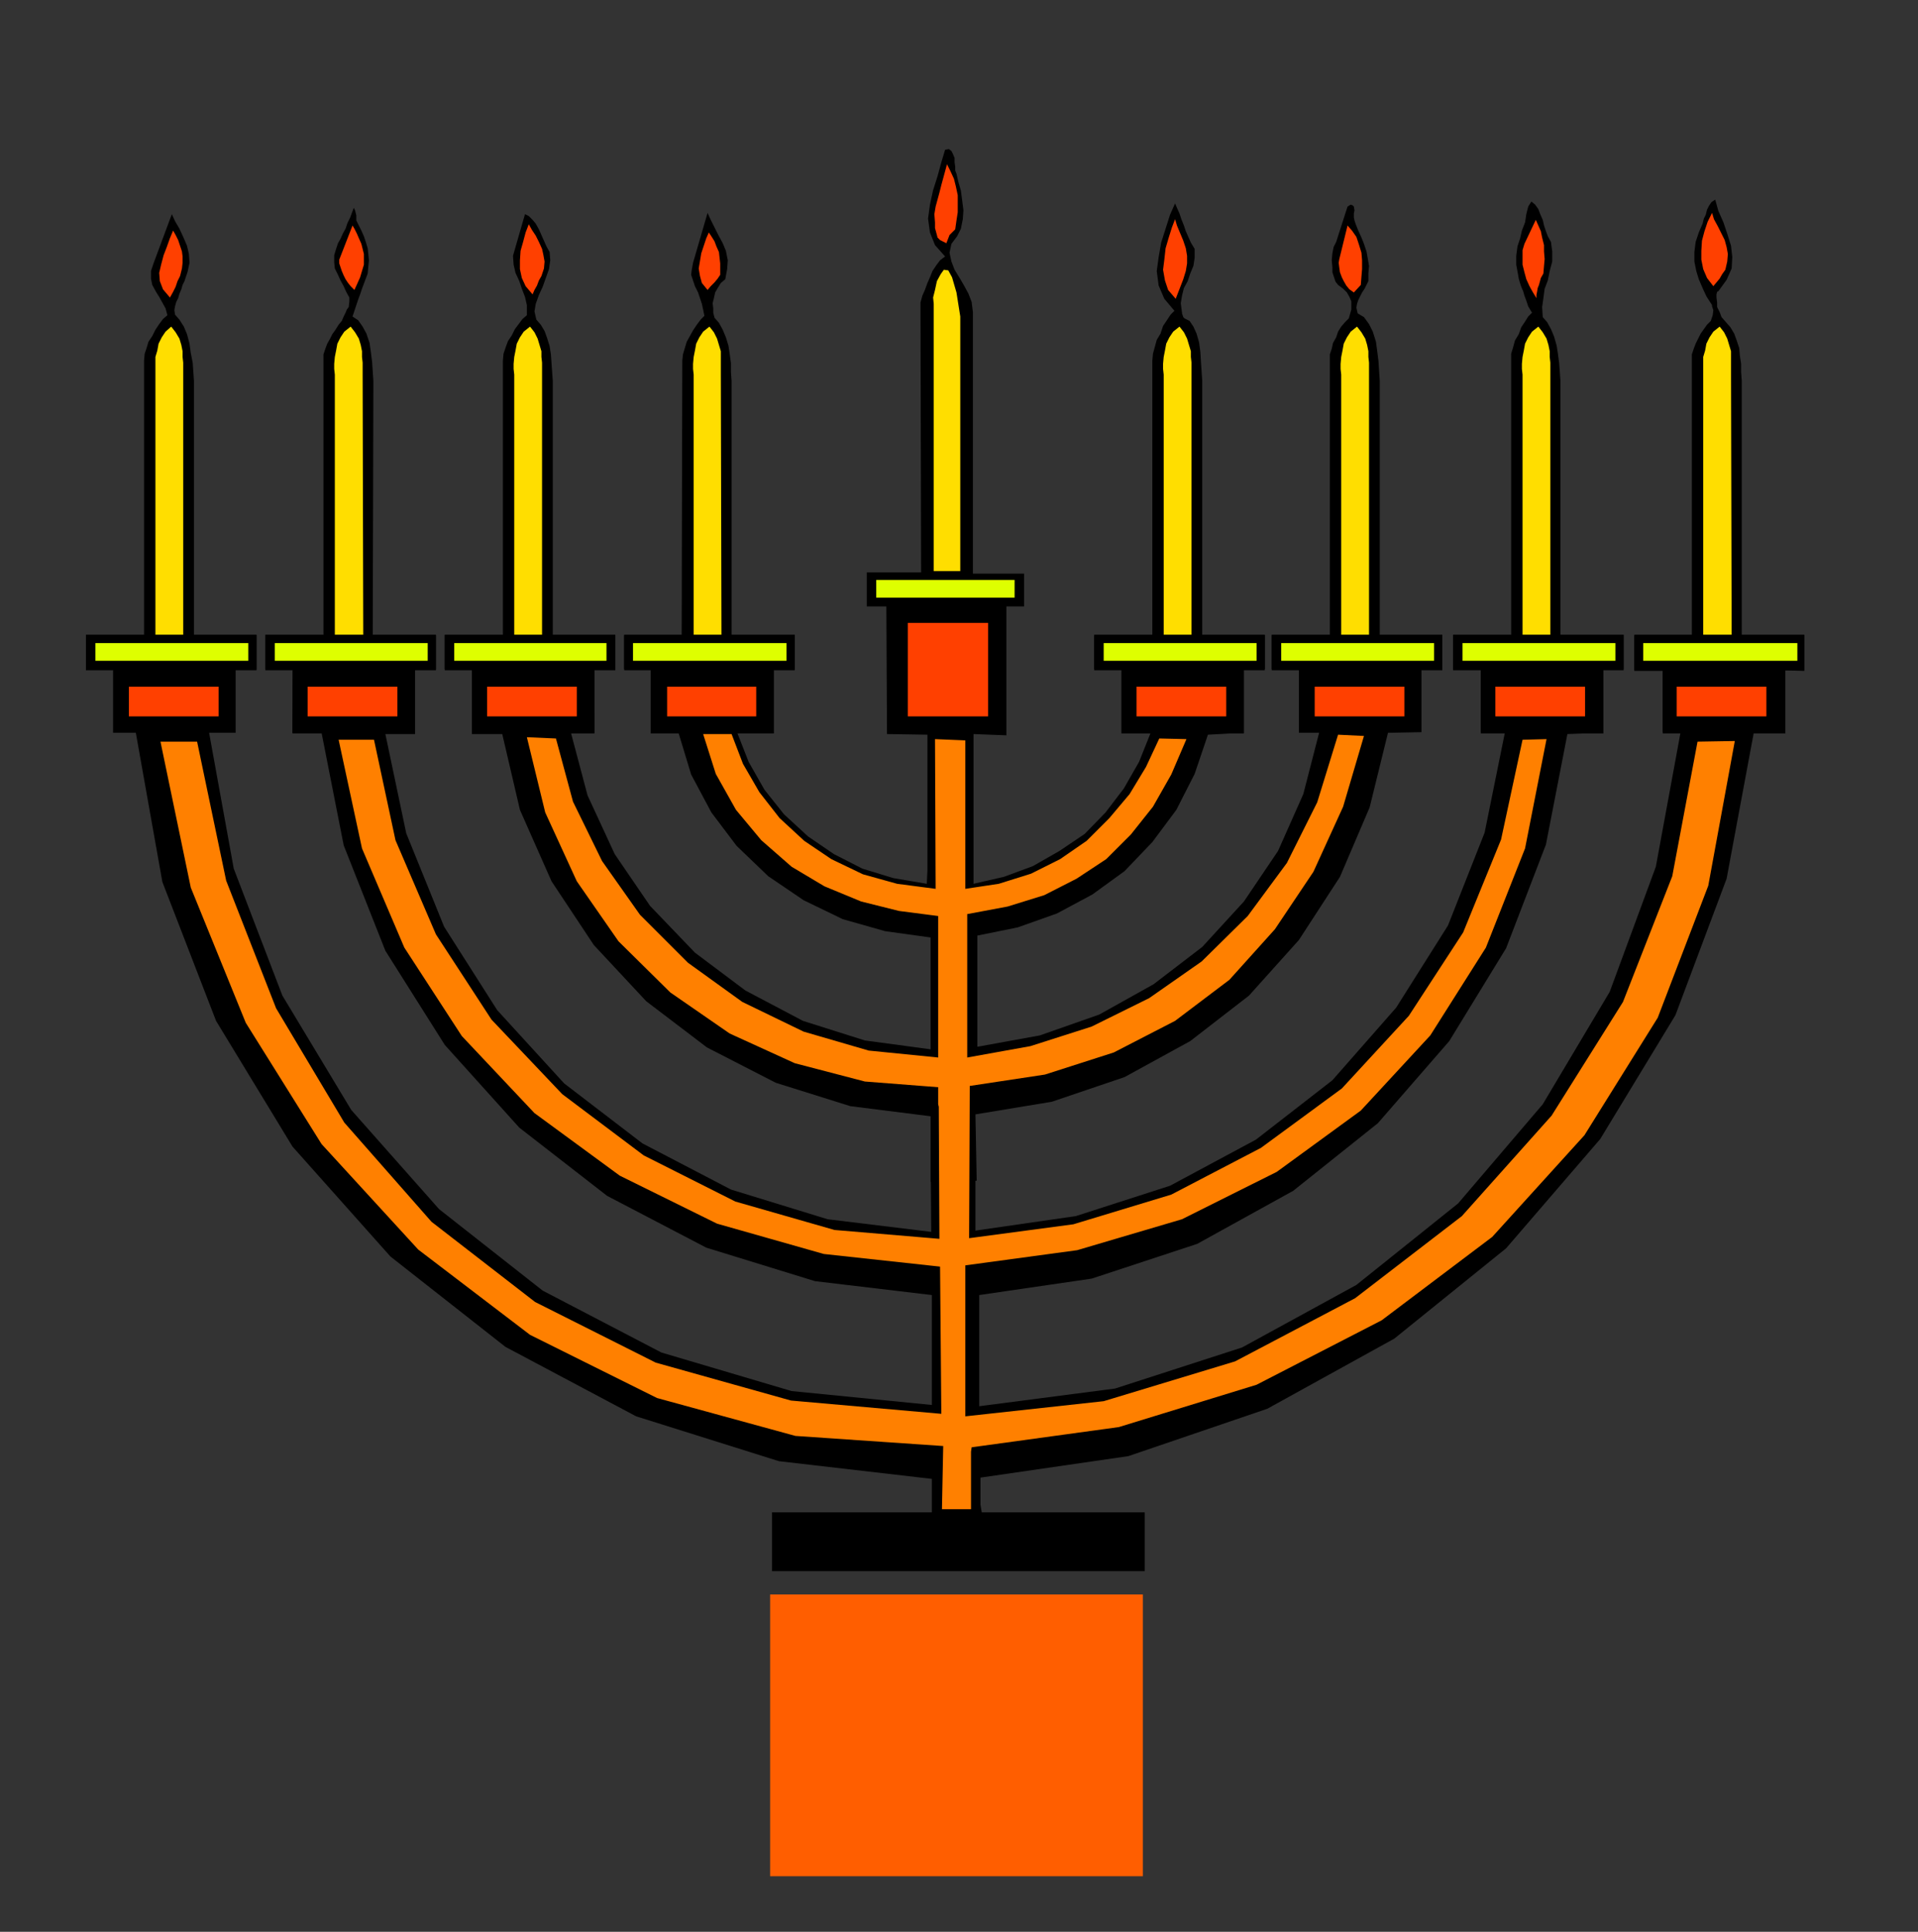 <?xml version="1.0" encoding="UTF-8" standalone="no"?>
<svg
   xmlns:dc="http://purl.org/dc/elements/1.1/"
   xmlns:cc="http://creativecommons.org/ns#"
   xmlns:rdf="http://www.w3.org/1999/02/22-rdf-syntax-ns#"
   xmlns:svg="http://www.w3.org/2000/svg"
   xmlns="http://www.w3.org/2000/svg"
   xmlns:sodipodi="http://sodipodi.sourceforge.net/DTD/sodipodi-0.dtd"
   xmlns:inkscape="http://www.inkscape.org/namespaces/inkscape"
   version="1.0"
   width="129.808mm"
   height="130.73mm"
   id="svg113"
   sodipodi:docname="PA000357.WMF">
  <rect width="100%" height="100%" fill="#333333" stroke="none"/>
  <sodipodi:namedview
     pagecolor="#ffffff"
     bordercolor="#666666"
     borderopacity="1"
     objecttolerance="10"
     gridtolerance="10"
     guidetolerance="10"
     inkscape:pageopacity="0"
     inkscape:pageshadow="2"
     inkscape:window-width="640"
     inkscape:window-height="480"
     id="namedview115" />
  <defs
     id="defs3">
    <pattern
       id="WMFhbasepattern"
       patternUnits="userSpaceOnUse"
       width="6"
       height="6"
       x="0"
       y="0" />
  </defs>
  <path
     style="fill:#000000;fill-rule:evenodd;fill-opacity:1;stroke:none;"
     d="  M 257.429,188.076   L 257.429,183.875   L 257.429,179.835   L 257.429,175.634   L 257.429,171.595   L 257.429,167.394   L 257.429,163.193   L 257.429,158.992   L 257.429,155.114   L 261.953,155.114   L 261.953,146.712   L 248.864,146.712   L 248.864,79.819   L 248.541,77.234   L 247.733,75.133   L 246.601,73.033   L 245.47,71.094   L 244.177,68.993   L 243.369,66.893   L 242.885,64.631   L 243.369,62.369   L 244.824,60.43   L 245.793,58.491   L 246.278,56.067   L 246.44,53.805   L 246.117,51.22   L 245.793,48.796   L 245.147,46.534   L 244.662,44.434   L 244.339,43.626   L 244.339,42.656   L 244.177,41.525   L 244.177,40.394   L 243.693,39.263   L 243.369,38.617   L 242.723,38.132   L 241.753,38.294   L 240.784,41.525   L 239.814,45.08   L 238.683,48.635   L 237.875,52.351   L 237.39,55.906   L 237.875,59.46   L 239.168,62.692   L 241.753,65.6   L 240.461,66.57   L 239.491,67.862   L 238.521,69.316   L 237.875,70.932   L 237.229,72.386   L 236.582,74.164   L 235.936,75.618   L 235.451,77.395   L 235.613,146.389   L 221.715,146.389   L 221.715,155.114   L 226.725,155.114   L 226.886,187.752   L 237.229,187.914   L 237.229,222.653   L 237.067,226.046   L 228.502,224.592   L 220.584,222.168   L 213.312,218.452   L 206.686,213.928   L 200.545,208.273   L 195.536,201.971   L 191.496,194.862   L 188.587,187.429   L 197.798,187.429   L 197.798,171.11   L 203.293,171.11   L 203.293,162.385   L 187.133,162.385   L 187.133,97.431   L 186.971,95.169   L 186.971,92.907   L 186.648,90.483   L 186.325,88.383   L 185.678,86.282   L 184.87,84.343   L 183.901,82.566   L 182.769,81.273   L 182.446,79.981   L 182.446,78.85   L 182.285,77.557   L 182.608,76.264   L 182.931,74.81   L 183.577,73.679   L 184.385,72.386   L 185.517,71.417   L 186.001,68.832   L 186.163,66.57   L 185.678,64.146   L 184.87,62.207   L 183.739,60.107   L 182.769,58.168   L 181.8,56.229   L 180.992,54.451   L 177.275,67.216   L 176.952,68.993   L 176.79,70.286   L 177.275,71.74   L 177.76,73.194   L 178.568,74.81   L 179.053,76.264   L 179.537,77.718   L 179.861,79.173   L 180.184,80.788   L 179.214,81.758   L 178.245,83.051   L 177.275,84.505   L 176.467,85.959   L 175.659,87.413   L 175.174,89.029   L 174.689,90.645   L 174.528,92.26   L 174.366,162.385   L 159.661,162.385   L 159.661,171.11   L 166.771,171.11   L 166.771,187.429   L 173.558,187.429   L 176.79,198.093   L 181.961,207.788   L 188.425,216.351   L 196.505,224.107   L 205.555,230.247   L 215.574,235.094   L 226.401,238.164   L 238.037,239.78   L 238.037,239.78   L 238.037,268.379   L 221.23,266.117   L 205.393,261.108   L 190.688,253.353   L 177.76,243.658   L 166.286,231.701   L 157.237,218.452   L 150.288,203.425   L 146.086,187.591   L 152.065,187.429   L 151.904,171.11   L 157.398,171.272   L 157.398,162.385   L 141.4,162.385   L 141.4,97.431   L 141.238,95.169   L 141.077,92.907   L 140.915,90.645   L 140.592,88.544   L 139.945,86.444   L 139.299,84.666   L 138.329,83.051   L 137.198,81.758   L 136.713,79.657   L 137.037,77.718   L 137.845,75.456   L 138.814,73.356   L 139.622,71.094   L 140.43,68.832   L 140.753,66.57   L 140.592,64.469   L 139.784,63.015   L 139.137,61.561   L 138.491,60.107   L 137.845,58.652   L 137.037,57.198   L 136.229,56.229   L 135.259,55.259   L 134.289,54.775   L 131.865,63.177   L 131.219,65.439   L 131.381,67.701   L 131.865,69.801   L 132.835,71.902   L 133.481,73.841   L 134.289,75.941   L 134.774,78.042   L 134.774,80.627   L 133.643,81.596   L 132.673,82.889   L 131.704,84.182   L 130.896,85.797   L 129.926,87.252   L 129.28,89.029   L 128.795,90.483   L 128.633,92.26   L 128.633,162.385   L 113.766,162.385   L 113.766,171.11   L 120.715,171.11   L 120.715,187.752   L 128.472,187.752   L 132.997,207.142   L 141.077,225.4   L 151.904,241.719   L 165.317,256.099   L 180.83,267.895   L 198.445,276.943   L 217.513,282.921   L 238.037,285.506   L 238.037,302.31   L 249.833,301.987   L 249.51,285.022   L 269.064,281.79   L 287.648,275.489   L 304.454,266.279   L 319.483,254.645   L 332.249,240.426   L 342.753,224.269   L 350.348,206.495   L 355.035,187.429   L 363.6,187.268   L 363.6,171.11   L 368.932,171.11   L 368.932,162.385   L 352.934,162.385   L 352.934,97.431   L 352.772,95.007   L 352.611,92.422   L 352.288,89.837   L 351.964,87.413   L 351.156,84.828   L 350.187,82.889   L 348.894,81.112   L 347.278,80.142   L 346.955,78.688   L 347.116,77.718   L 347.44,76.749   L 347.924,75.78   L 348.409,74.81   L 349.056,73.841   L 349.54,72.871   L 350.025,71.902   L 350.025,69.963   L 350.187,68.024   L 349.864,66.085   L 349.54,64.308   L 348.894,62.369   L 348.248,60.753   L 347.44,58.976   L 346.793,57.36   L 346.47,56.39   L 346.308,55.582   L 346.308,54.613   L 346.47,53.805   L 346.308,52.836   L 345.985,52.512   L 345.5,52.351   L 344.692,52.836   L 341.784,61.884   L 341.137,63.177   L 340.814,64.792   L 340.652,66.57   L 340.814,68.347   L 340.814,69.64   L 341.299,71.094   L 341.622,72.063   L 342.268,72.871   L 343.561,73.841   L 344.531,74.81   L 345.177,75.941   L 345.662,77.072   L 345.662,78.042   L 345.662,79.173   L 345.339,80.304   L 345.016,81.435   L 344.046,82.404   L 343.076,83.535   L 342.268,84.828   L 341.784,86.282   L 340.976,87.736   L 340.652,89.19   L 340.168,90.645   L 340.168,92.26   L 340.168,162.385   L 325.3,162.385   L 325.3,171.11   L 332.249,171.11   L 332.249,187.429   L 337.42,187.429   L 333.38,203.102   L 326.916,217.644   L 318.19,230.57   L 307.524,242.204   L 295.081,251.737   L 281.184,259.493   L 265.993,264.825   L 249.995,267.733   L 249.995,239.295   L 260.337,237.195   L 270.356,233.64   L 279.406,228.793   L 287.648,222.815   L 294.758,215.382   L 300.899,207.142   L 305.585,197.932   L 308.979,187.914   L 318.028,187.429   L 318.028,171.11   L 323.523,171.11   L 323.523,162.385   L 307.524,162.385   L 307.524,97.431   L 307.363,95.007   L 307.201,92.584   L 307.04,89.998   L 306.716,87.575   L 306.07,85.313   L 305.262,83.535   L 304.292,82.081   L 303,81.435   L 302.676,81.112   L 302.515,80.627   L 302.353,80.142   L 302.353,79.981   L 302.03,77.557   L 302.353,75.618   L 302.838,73.679   L 303.808,71.902   L 304.454,69.963   L 305.262,68.024   L 305.585,65.923   L 305.585,63.661   L 304.616,62.046   L 303.969,60.591   L 303.323,59.137   L 302.838,57.683   L 302.192,56.067   L 301.707,54.613   L 301.06,53.159   L 300.576,52.028   L 299.283,54.936   L 298.152,58.491   L 297.02,62.046   L 296.374,65.762   L 295.889,69.316   L 296.374,73.033   L 297.828,76.426   L 300.414,79.496   L 299.444,80.465   L 298.475,81.919   L 297.505,83.374   L 296.859,85.313   L 295.889,86.928   L 295.404,88.706   L 294.92,90.483   L 294.758,92.26   L 294.758,162.385   L 279.891,162.385   L 279.891,171.11   L 287.163,171.11   L 287.163,187.591   L 294.273,187.591   L 291.364,194.862   L 287.486,201.648   L 282.8,207.788   L 277.467,213.282   L 271.003,217.644   L 264.216,221.522   L 256.782,224.269   L 249.025,226.046   L 249.025,187.752   L 257.429,188.076  z "
     id="path5" />
  <path
     style="fill:#000000;fill-rule:evenodd;fill-opacity:1;stroke:none;"
     d="  M 448.601,187.429   L 456.196,187.429   L 456.196,171.433   L 461.529,171.595   L 461.529,162.385   L 445.531,162.385   L 445.531,97.431   L 445.369,95.169   L 445.369,93.068   L 445.046,90.968   L 444.884,89.029   L 444.238,87.09   L 443.591,85.313   L 442.622,83.697   L 441.491,82.404   L 440.36,81.112   L 439.875,79.819   L 439.228,78.526   L 439.228,77.395   L 439.067,76.103   L 439.067,75.295   L 439.228,74.649   L 439.551,74.487   L 441.652,71.579   L 442.945,68.67   L 443.107,65.762   L 442.784,62.853   L 441.814,59.783   L 440.844,56.875   L 439.551,53.967   L 438.743,51.058   L 437.774,51.705   L 437.128,52.674   L 436.643,53.644   L 436.32,54.936   L 435.835,55.906   L 435.512,57.198   L 435.027,58.329   L 434.542,59.46   L 433.734,61.884   L 433.411,64.469   L 433.411,66.893   L 433.896,69.316   L 434.542,71.417   L 435.512,73.679   L 436.481,75.78   L 437.935,78.042   L 437.935,78.365   L 438.259,79.334   L 438.097,80.627   L 437.612,82.081   L 436.643,83.051   L 435.835,84.182   L 435.027,85.313   L 434.38,86.605   L 433.734,87.898   L 433.249,89.19   L 432.764,90.645   L 432.764,92.26   L 432.764,162.385   L 418.059,162.385   L 418.059,171.595   L 425.331,171.595   L 425.331,187.268   L 429.856,187.429   L 423.553,221.684   L 411.756,253.676   L 394.627,282.436   L 372.972,307.804   L 346.955,328.647   L 317.705,344.644   L 285.224,355.146   L 250.48,359.67   L 250.48,331.233   L 279.244,327.032   L 306.232,318.145   L 330.795,304.572   L 352.449,287.284   L 370.71,266.279   L 385.254,242.527   L 395.435,216.028   L 400.929,187.752   L 409.817,187.429   L 409.817,171.11   L 415.312,171.11   L 415.312,162.385   L 399.152,162.385   L 399.152,97.431   L 398.99,95.169   L 398.828,92.907   L 398.505,90.483   L 398.182,88.383   L 397.536,86.12   L 396.728,84.182   L 395.758,82.404   L 394.627,81.112   L 394.465,78.526   L 394.788,76.264   L 395.112,73.841   L 395.92,71.74   L 396.404,69.316   L 397.051,66.893   L 397.051,64.308   L 396.728,61.884   L 395.92,60.43   L 395.435,59.137   L 394.95,57.683   L 394.627,56.229   L 393.98,54.775   L 393.496,53.482   L 392.688,52.351   L 391.718,51.543   L 390.91,52.836   L 390.425,54.775   L 390.102,56.875   L 389.294,58.976   L 388.809,61.076   L 388.163,63.015   L 387.84,65.439   L 387.84,67.701   L 388.324,70.286   L 388.486,71.255   L 388.809,72.386   L 389.132,73.356   L 389.617,74.487   L 389.94,75.618   L 390.425,76.911   L 390.91,78.365   L 391.88,79.981   L 390.91,80.95   L 390.102,82.243   L 389.132,83.697   L 388.486,85.474   L 387.516,87.09   L 387.032,88.867   L 386.547,90.483   L 386.547,92.26   L 386.547,162.385   L 371.68,162.385   L 371.68,171.11   L 378.79,171.11   L 378.79,187.268   L 384.931,187.429   L 379.76,212.958   L 370.387,236.71   L 357.136,257.715   L 340.814,276.297   L 321.26,291.485   L 299.283,303.28   L 275.204,311.036   L 249.51,314.752   L 249.51,293.262   L 238.037,293.747   L 238.198,315.075   L 211.696,311.843   L 186.971,304.249   L 164.347,292.454   L 144.309,277.104   L 127.179,258.361   L 113.605,237.033   L 103.909,213.12   L 98.576,187.752   L 106.171,187.752   L 106.171,171.11   L 111.504,171.272   L 111.504,162.385   L 95.344,162.385   L 95.505,97.431   L 95.344,95.007   L 95.182,92.584   L 94.859,89.998   L 94.536,87.736   L 93.728,85.313   L 92.758,83.535   L 91.627,81.919   L 90.173,80.95   L 90.657,79.496   L 91.142,78.042   L 91.627,76.587   L 92.112,75.295   L 92.597,73.841   L 93.081,72.548   L 93.566,71.255   L 94.051,69.963   L 94.213,68.185   L 94.374,66.57   L 94.213,64.954   L 94.051,63.5   L 93.566,61.884   L 93.081,60.43   L 92.435,58.976   L 91.789,57.683   L 91.142,56.39   L 91.142,55.098   L 90.819,53.805   L 90.496,53.159   L 90.011,54.451   L 89.526,55.744   L 88.88,57.037   L 88.395,58.491   L 87.749,59.622   L 87.102,61.076   L 86.456,62.207   L 85.971,63.661   L 85.486,65.277   L 85.486,67.054   L 85.648,68.67   L 86.456,70.286   L 87.102,71.74   L 87.91,73.194   L 88.557,74.649   L 89.365,76.103   L 89.365,77.072   L 89.203,78.526   L 88.718,79.173   L 88.395,79.981   L 87.91,80.95   L 87.426,82.081   L 86.618,83.051   L 85.81,84.343   L 85.002,85.474   L 84.355,86.767   L 83.709,87.898   L 83.224,89.19   L 82.739,90.645   L 82.739,92.26   L 82.739,162.385   L 67.872,162.385   L 67.872,171.11   L 74.982,171.11   L 74.821,187.429   L 82.254,187.429   L 87.91,216.19   L 98.576,243.173   L 113.766,267.248   L 132.835,288.415   L 155.297,305.865   L 180.669,319.114   L 208.464,327.678   L 238.36,331.233   L 238.36,355.146   L 238.36,359.347   L 202.485,355.792   L 169.195,345.936   L 138.814,330.102   L 112.312,309.258   L 89.849,283.891   L 72.235,254.645   L 59.792,222.168   L 53.49,187.429   L 60.277,187.429   L 60.277,171.11   L 65.61,171.272   L 65.61,162.385   L 49.611,162.385   L 49.611,97.431   L 49.45,95.007   L 49.288,92.745   L 48.803,90.321   L 48.48,87.898   L 47.834,85.474   L 47.026,83.535   L 45.894,81.758   L 44.763,80.465   L 44.602,79.334   L 44.763,78.365   L 45.086,77.234   L 45.571,76.264   L 45.894,75.133   L 46.379,74.002   L 46.702,72.871   L 47.187,71.902   L 47.995,69.478   L 48.48,67.216   L 48.318,64.954   L 47.834,62.853   L 46.864,60.591   L 45.894,58.491   L 44.763,56.552   L 43.955,54.775   L 39.269,67.378   L 38.622,69.316   L 38.622,71.255   L 38.946,72.871   L 39.915,74.649   L 40.723,75.941   L 41.531,77.395   L 42.339,78.85   L 42.824,80.627   L 41.693,81.596   L 40.723,82.889   L 39.754,84.343   L 38.946,85.959   L 37.976,87.413   L 37.491,89.029   L 37.006,90.483   L 36.845,92.26   L 36.845,162.385   L 21.978,162.385   L 21.978,171.11   L 28.926,171.11   L 28.926,187.429   L 34.744,187.429   L 41.531,225.561   L 55.267,261.108   L 74.821,293.262   L 99.869,321.376   L 129.28,344.482   L 162.731,362.255   L 199.253,373.727   L 238.36,378.252   L 238.36,378.898   L 238.36,379.867   L 238.36,380.675   L 238.36,381.645   L 238.36,382.614   L 238.36,383.745   L 238.36,385.038   L 238.36,386.815   L 197.475,386.815   L 197.475,401.842   L 292.819,401.842   L 292.819,386.815   L 251.126,386.815   L 250.965,385.846   L 250.803,384.876   L 250.803,383.584   L 250.803,382.453   L 250.803,381.16   L 250.803,379.867   L 250.803,378.736   L 250.803,377.928   L 288.617,372.435   L 324.169,360.316   L 356.651,342.381   L 385.254,319.276   L 409.332,291.323   L 428.563,259.654   L 441.652,224.753   L 448.601,187.429  z "
     id="path7" />
  <path
     style="fill:#ff4000;fill-rule:evenodd;fill-opacity:1;stroke:none;"
     d="  M 244.339,58.652   L 242.885,60.107   L 242.077,62.207   L 241.107,61.722   L 240.461,61.399   L 239.814,60.753   L 239.653,60.107   L 239.168,58.329   L 239.168,56.875   L 239.006,54.775   L 239.329,52.836   L 239.814,51.058   L 240.299,49.281   L 240.784,47.342   L 241.269,45.565   L 241.753,43.787   L 242.238,42.01   L 243.046,43.626   L 244.016,45.726   L 244.501,47.665   L 244.985,49.927   L 244.985,52.028   L 244.985,54.29   L 244.662,56.39   L 244.339,58.652  z "
     id="path9" />
  <path
     style="fill:#ffde00;fill-rule:evenodd;fill-opacity:1;stroke:none;"
     d="  M 244.662,74.81   L 245.632,80.95   L 245.632,146.066   L 238.845,146.066   L 238.845,77.718   L 238.683,76.103   L 239.168,74.164   L 239.653,71.902   L 240.622,70.124   L 241.43,68.993   L 242.561,69.155   L 243.531,70.932   L 244.662,74.81  z "
     id="path11" />
  <path
     style="fill:#ff5e00;fill-rule:evenodd;fill-opacity:1;stroke:none;"
     d="  M 292.334,479.883   L 292.334,407.82   L 196.99,407.82   L 196.99,479.883   L 292.334,479.883  z "
     id="path13" />
  <path
     style="fill:#ff4000;fill-rule:evenodd;fill-opacity:1;stroke:none;"
     d="  M 441.329,68.993   L 440.521,70.124   L 439.875,71.255   L 439.067,72.225   L 438.259,73.194   L 436.643,71.094   L 435.673,68.832   L 435.188,66.408   L 435.188,64.146   L 435.35,61.561   L 435.996,59.137   L 436.804,56.713   L 437.935,54.451   L 438.42,56.067   L 439.39,57.845   L 440.198,59.46   L 441.168,61.399   L 441.652,63.177   L 441.976,64.954   L 441.814,66.893   L 441.329,68.993  z "
     id="path15" />
  <path
     style="fill:#ff4000;fill-rule:evenodd;fill-opacity:1;stroke:none;"
     d="  M 394.788,69.963   L 394.142,71.094   L 393.657,72.871   L 393.334,73.679   L 393.172,74.649   L 393.011,75.456   L 393.011,76.264   L 392.041,74.649   L 391.233,73.194   L 390.425,71.417   L 389.94,69.64   L 389.456,67.701   L 389.456,65.923   L 389.456,63.984   L 389.94,62.369   L 392.849,56.229   L 393.496,57.683   L 394.142,59.137   L 394.465,60.753   L 394.95,62.692   L 394.95,64.308   L 395.112,66.247   L 394.95,68.024   L 394.788,69.963  z "
     id="path17" />
  <path
     style="fill:#ff4000;fill-rule:evenodd;fill-opacity:1;stroke:none;"
     d="  M 302.676,71.417   L 300.737,76.426   L 298.798,74.164   L 297.99,71.74   L 297.505,68.993   L 297.828,66.408   L 298.152,63.5   L 298.96,60.753   L 299.768,58.168   L 300.576,56.067   L 301.06,57.683   L 301.868,59.622   L 302.676,61.561   L 303.323,63.5   L 303.646,65.439   L 303.646,67.378   L 303.323,69.316   L 302.676,71.417  z "
     id="path19" />
  <path
     style="fill:#ff4000;fill-rule:evenodd;fill-opacity:1;stroke:none;"
     d="  M 138.491,70.609   L 137.845,71.74   L 137.36,73.033   L 136.713,74.164   L 136.229,75.295   L 134.451,73.194   L 133.481,71.094   L 132.997,68.832   L 132.997,66.57   L 133.158,64.146   L 133.805,61.884   L 134.451,59.46   L 135.259,57.36   L 136.067,58.814   L 137.037,60.268   L 137.845,61.884   L 138.653,63.661   L 138.976,65.115   L 139.299,66.893   L 139.137,68.67   L 138.491,70.609  z "
     id="path21" />
  <path
     style="fill:#ff4000;fill-rule:evenodd;fill-opacity:1;stroke:none;"
     d="  M 348.086,72.871   L 346.308,74.81   L 345.177,74.002   L 344.369,73.033   L 343.723,71.902   L 343.238,70.932   L 342.753,69.64   L 342.592,68.509   L 342.43,67.216   L 342.592,66.247   L 344.692,57.683   L 345.824,58.976   L 346.955,60.591   L 347.601,62.53   L 348.248,64.631   L 348.409,66.57   L 348.409,68.832   L 348.248,70.771   L 348.086,72.871  z "
     id="path23" />
  <path
     style="fill:#ff4000;fill-rule:evenodd;fill-opacity:1;stroke:none;"
     d="  M 93.081,67.701   L 92.597,69.316   L 92.112,70.932   L 91.465,72.386   L 90.657,74.164   L 89.688,73.194   L 89.041,72.386   L 88.395,71.417   L 87.91,70.448   L 87.426,69.316   L 87.102,68.347   L 86.779,67.378   L 86.779,66.408   L 90.173,57.683   L 90.657,58.491   L 91.304,59.783   L 91.789,60.914   L 92.435,62.369   L 92.758,63.661   L 93.081,64.954   L 93.081,66.247   L 93.081,67.701  z "
     id="path25" />
  <path
     style="fill:#ff4000;fill-rule:evenodd;fill-opacity:1;stroke:none;"
     d="  M 46.056,70.609   L 45.41,71.902   L 44.925,73.356   L 44.278,74.649   L 43.47,76.103   L 41.693,74.002   L 40.885,71.902   L 40.723,69.801   L 41.208,67.701   L 41.854,65.277   L 42.662,63.177   L 43.47,60.914   L 44.278,58.976   L 44.925,60.107   L 45.571,61.399   L 46.056,62.853   L 46.541,64.308   L 46.702,65.6   L 46.702,67.216   L 46.541,68.67   L 46.056,70.609  z "
     id="path27" />
  <path
     style="fill:#ff4000;fill-rule:evenodd;fill-opacity:1;stroke:none;"
     d="  M 184.224,70.286   L 183.577,71.255   L 182.769,72.225   L 181.8,73.194   L 180.992,74.164   L 179.537,72.386   L 179.053,70.609   L 178.729,68.67   L 179.053,66.731   L 179.376,64.792   L 180.022,62.853   L 180.669,60.914   L 181.315,59.46   L 181.961,60.43   L 182.769,61.722   L 183.254,63.015   L 183.901,64.469   L 184.062,65.923   L 184.224,67.378   L 184.224,68.832   L 184.224,70.286  z "
     id="path29" />
  <path
     style="fill:#ffde00;fill-rule:evenodd;fill-opacity:1;stroke:none;"
     d="  M 39.754,95.815   L 39.754,162.385   L 46.864,162.385   L 46.864,95.977   L 46.864,94.361   L 46.864,92.745   L 46.702,91.291   L 46.702,89.837   L 46.379,88.221   L 45.894,86.605   L 44.925,84.989   L 43.794,83.535   L 42.339,84.828   L 41.37,86.282   L 40.562,87.898   L 40.238,89.675   L 39.754,91.291   L 39.754,93.068   L 39.754,94.361   L 39.754,95.815  z "
     id="path31" />
  <path
     style="fill:#ff4000;fill-rule:evenodd;fill-opacity:1;stroke:none;"
     d="  M 55.914,183.228   L 55.914,175.634   L 32.966,175.634   L 32.966,183.228   L 55.914,183.228  z "
     id="path33" />
  <path
     style="fill:#ffde00;fill-rule:evenodd;fill-opacity:1;stroke:none;"
     d="  M 85.648,95.815   L 85.648,162.385   L 92.92,162.385   L 92.758,95.977   L 92.758,94.361   L 92.758,92.745   L 92.597,91.291   L 92.597,89.837   L 92.273,88.221   L 91.789,86.605   L 90.819,84.989   L 89.688,83.535   L 88.072,84.828   L 87.102,86.282   L 86.294,87.898   L 85.971,89.675   L 85.648,91.291   L 85.486,93.068   L 85.486,94.361   L 85.648,95.815  z "
     id="path35" />
  <path
     style="fill:#ffde00;fill-rule:evenodd;fill-opacity:1;stroke:none;"
     d="  M 131.542,95.815   L 131.542,162.385   L 138.653,162.385   L 138.653,95.977   L 138.653,94.361   L 138.653,92.745   L 138.491,91.291   L 138.491,89.837   L 138.006,88.221   L 137.521,86.605   L 136.713,84.989   L 135.582,83.535   L 133.966,84.828   L 132.997,86.282   L 132.189,87.898   L 131.865,89.675   L 131.542,91.291   L 131.381,93.068   L 131.381,94.361   L 131.542,95.815  z "
     id="path37" />
  <path
     style="fill:#ffde00;fill-rule:evenodd;fill-opacity:1;stroke:none;"
     d="  M 177.437,95.815   L 177.437,162.385   L 184.547,162.385   L 184.385,95.977   L 184.385,94.361   L 184.385,92.745   L 184.385,91.291   L 184.385,89.837   L 183.901,88.221   L 183.416,86.605   L 182.608,84.989   L 181.477,83.535   L 179.861,84.828   L 178.891,86.282   L 178.083,87.898   L 177.76,89.675   L 177.437,91.291   L 177.275,93.068   L 177.275,94.361   L 177.437,95.815  z "
     id="path39" />
  <path
     style="fill:#ffde00;fill-rule:evenodd;fill-opacity:1;stroke:none;"
     d="  M 297.667,95.815   L 297.667,162.385   L 304.777,162.385   L 304.777,95.977   L 304.777,94.361   L 304.777,92.745   L 304.616,91.291   L 304.616,89.837   L 304.131,88.221   L 303.646,86.605   L 302.838,84.989   L 301.707,83.535   L 300.091,84.828   L 299.121,86.282   L 298.313,87.898   L 297.99,89.675   L 297.667,91.291   L 297.505,93.068   L 297.505,94.361   L 297.667,95.815  z "
     id="path41" />
  <path
     style="fill:#ffde00;fill-rule:evenodd;fill-opacity:1;stroke:none;"
     d="  M 343.076,95.815   L 343.076,162.385   L 350.187,162.385   L 350.187,95.977   L 350.187,94.361   L 350.187,92.745   L 350.025,91.291   L 350.025,89.837   L 349.702,88.221   L 349.217,86.605   L 348.248,84.989   L 347.116,83.535   L 345.5,84.828   L 344.531,86.282   L 343.723,87.898   L 343.4,89.675   L 343.076,91.291   L 342.915,93.068   L 342.915,94.361   L 343.076,95.815  z "
     id="path43" />
  <path
     style="fill:#ffde00;fill-rule:evenodd;fill-opacity:1;stroke:none;"
     d="  M 389.456,95.815   L 389.456,162.385   L 396.566,162.385   L 396.566,95.977   L 396.566,94.361   L 396.566,92.745   L 396.404,91.291   L 396.404,89.837   L 396.081,88.221   L 395.596,86.605   L 394.627,84.989   L 393.496,83.535   L 391.88,84.828   L 390.91,86.282   L 390.102,87.898   L 389.779,89.675   L 389.456,91.291   L 389.294,93.068   L 389.294,94.361   L 389.456,95.815  z "
     id="path45" />
  <path
     style="fill:#ffde00;fill-rule:evenodd;fill-opacity:1;stroke:none;"
     d="  M 435.673,95.815   L 435.673,162.385   L 442.945,162.385   L 442.784,95.977   L 442.784,94.361   L 442.784,92.745   L 442.784,91.291   L 442.784,89.837   L 442.299,88.221   L 441.814,86.605   L 441.006,84.989   L 439.875,83.535   L 438.259,84.828   L 437.289,86.282   L 436.481,87.898   L 436.158,89.675   L 435.673,91.291   L 435.673,93.068   L 435.673,94.361   L 435.673,95.815  z "
     id="path47" />
  <path
     style="fill:#ff4000;fill-rule:evenodd;fill-opacity:1;stroke:none;"
     d="  M 252.742,183.228   L 252.742,159.315   L 232.219,159.315   L 232.219,183.228   L 252.742,183.228  z "
     id="path49" />
  <path
     style="fill:#deff00;fill-rule:evenodd;fill-opacity:1;stroke:none;"
     d="  M 259.529,152.852   L 224.139,152.852   L 224.139,148.328   L 227.371,148.328   L 259.529,148.328   L 259.529,152.852  z "
     id="path51" />
  <path
     style="fill:#ff8000;fill-rule:evenodd;fill-opacity:1;stroke:none;"
     d="  M 248.056,277.751   L 247.894,316.691   L 274.558,313.136   L 299.606,305.542   L 322.553,293.585   L 343.238,278.397   L 360.368,259.816   L 374.265,238.488   L 383.961,214.736   L 389.456,189.207   L 395.596,189.045   L 390.102,216.998   L 380.083,242.365   L 365.862,264.825   L 348.086,284.052   L 326.593,299.725   L 302.353,311.843   L 275.528,319.761   L 246.925,323.639   L 246.925,362.255   L 282.315,358.378   L 315.928,348.198   L 346.632,332.041   L 373.942,311.036   L 396.889,285.345   L 415.15,256.261   L 427.755,224.107   L 434.219,189.691   L 443.753,189.53   L 436.966,226.531   L 424.038,260.3   L 405.292,290.354   L 381.699,316.368   L 353.419,337.696   L 321.422,354.177   L 286.193,365.002   L 248.541,370.173   L 248.379,371.304   L 248.379,373.081   L 248.379,375.182   L 248.379,377.605   L 248.379,379.867   L 248.379,382.291   L 248.379,384.23   L 248.379,386.007   L 240.945,386.007   L 241.269,369.85   L 203.454,367.264   L 168.064,357.57   L 135.582,341.412   L 106.979,319.599   L 82.254,292.616   L 62.862,261.593   L 48.803,227.016   L 41.046,189.691   L 50.419,189.691   L 57.853,225.238   L 70.619,257.877   L 88.072,287.122   L 110.373,312.49   L 136.875,333.01   L 167.741,348.521   L 202.323,358.216   L 240.784,361.609   L 240.461,323.962   L 210.726,320.73   L 183.416,312.974   L 158.529,300.695   L 136.713,284.699   L 118.129,264.986   L 103.424,242.365   L 92.597,216.998   L 86.618,189.207   L 95.667,189.207   L 101.161,214.897   L 111.504,238.972   L 125.725,260.785   L 143.824,279.851   L 164.67,295.524   L 188.102,307.319   L 213.473,314.59   L 240.299,316.852   L 240.137,283.083   L 239.976,282.436   L 239.976,280.982   L 239.976,280.013   L 239.976,279.043   L 239.976,278.397   L 239.976,278.074   L 221.23,276.62   L 203.293,271.934   L 186.648,264.34   L 171.457,253.837   L 158.206,240.75   L 147.541,225.4   L 139.461,207.788   L 134.774,188.56   L 142.208,188.883   L 146.571,205.041   L 154.005,220.229   L 163.701,233.963   L 175.982,246.243   L 189.88,256.261   L 205.555,263.855   L 222.2,268.702   L 239.976,270.48   L 239.976,234.287   L 229.957,232.994   L 220.261,230.57   L 210.888,226.692   L 202.485,221.684   L 194.728,214.897   L 188.264,207.142   L 183.093,197.932   L 179.861,187.752   L 187.133,187.752   L 190.041,195.346   L 194.243,202.617   L 199.414,209.242   L 205.717,215.059   L 212.665,219.745   L 220.745,223.622   L 229.472,226.046   L 239.329,227.339   L 239.168,189.045   L 246.925,189.368   L 246.925,227.339   L 255.489,226.046   L 263.731,223.461   L 271.164,219.745   L 277.952,215.059   L 283.769,209.242   L 288.94,203.102   L 293.142,196.154   L 296.536,188.883   L 303.484,189.045   L 299.606,198.093   L 294.92,206.334   L 289.264,213.443   L 282.961,219.745   L 275.366,224.753   L 267.125,228.954   L 257.752,231.863   L 247.409,233.802   L 247.409,270.48   L 263.569,267.571   L 279.244,262.562   L 293.95,255.292   L 307.363,245.92   L 319.16,234.287   L 329.179,220.714   L 336.936,205.203   L 342.268,187.914   L 348.894,188.237   L 343.561,206.334   L 335.966,222.976   L 326.108,237.68   L 314.473,250.606   L 300.576,261.108   L 284.9,269.187   L 267.286,274.842   L 248.056,277.751  z "
     id="path53" />
  <path
     style="fill:#000000;fill-rule:evenodd;fill-opacity:1;stroke:none;"
     d="  M 65.61,171.433   L 65.61,162.385   L 21.978,162.385   L 21.978,171.433   L 65.61,171.433  z "
     id="path55" />
  <path
     style="fill:#deff00;fill-rule:evenodd;fill-opacity:1;stroke:none;"
     d="  M 63.509,169.009   L 24.402,169.009   L 24.402,164.485   L 29.573,164.485   L 63.509,164.485   L 63.509,169.009  z "
     id="path57" />
  <path
     style="fill:#000000;fill-rule:evenodd;fill-opacity:1;stroke:none;"
     d="  M 111.504,171.433   L 111.504,162.385   L 67.872,162.385   L 67.872,171.433   L 111.504,171.433  z "
     id="path59" />
  <path
     style="fill:#deff00;fill-rule:evenodd;fill-opacity:1;stroke:none;"
     d="  M 109.403,169.009   L 70.296,169.009   L 70.296,164.485   L 75.467,164.485   L 109.403,164.485   L 109.403,169.009  z "
     id="path61" />
  <path
     style="fill:#000000;fill-rule:evenodd;fill-opacity:1;stroke:none;"
     d="  M 157.398,171.433   L 157.398,162.385   L 113.766,162.385   L 113.766,171.433   L 157.398,171.433  z "
     id="path63" />
  <path
     style="fill:#deff00;fill-rule:evenodd;fill-opacity:1;stroke:none;"
     d="  M 155.136,169.009   L 116.19,169.009   L 116.19,164.485   L 121.361,164.485   L 155.136,164.485   L 155.136,169.009  z "
     id="path65" />
  <path
     style="fill:#000000;fill-rule:evenodd;fill-opacity:1;stroke:none;"
     d="  M 203.293,171.433   L 203.293,162.385   L 159.661,162.385   L 159.661,171.433   L 203.293,171.433  z "
     id="path67" />
  <path
     style="fill:#deff00;fill-rule:evenodd;fill-opacity:1;stroke:none;"
     d="  M 201.192,169.009   L 161.923,169.009   L 161.923,164.485   L 167.256,164.485   L 201.192,164.485   L 201.192,169.009  z "
     id="path69" />
  <path
     style="fill:#000000;fill-rule:evenodd;fill-opacity:1;stroke:none;"
     d="  M 323.523,171.433   L 323.523,162.385   L 279.891,162.385   L 279.891,171.433   L 323.523,171.433  z "
     id="path71" />
  <path
     style="fill:#deff00;fill-rule:evenodd;fill-opacity:1;stroke:none;"
     d="  M 321.422,169.009   L 282.315,169.009   L 282.315,164.485   L 287.486,164.485   L 321.422,164.485   L 321.422,169.009  z "
     id="path73" />
  <path
     style="fill:#000000;fill-rule:evenodd;fill-opacity:1;stroke:none;"
     d="  M 368.932,171.433   L 368.932,162.385   L 325.3,162.385   L 325.3,171.433   L 368.932,171.433  z "
     id="path75" />
  <path
     style="fill:#deff00;fill-rule:evenodd;fill-opacity:1;stroke:none;"
     d="  M 366.832,169.009   L 327.724,169.009   L 327.724,164.485   L 332.896,164.485   L 366.832,164.485   L 366.832,169.009  z "
     id="path77" />
  <path
     style="fill:#000000;fill-rule:evenodd;fill-opacity:1;stroke:none;"
     d="  M 415.312,171.433   L 415.312,162.385   L 371.68,162.385   L 371.68,171.433   L 415.312,171.433  z "
     id="path79" />
  <path
     style="fill:#deff00;fill-rule:evenodd;fill-opacity:1;stroke:none;"
     d="  M 413.211,169.009   L 374.104,169.009   L 374.104,164.485   L 379.113,164.485   L 413.211,164.485   L 413.211,169.009  z "
     id="path81" />
  <path
     style="fill:#000000;fill-rule:evenodd;fill-opacity:1;stroke:none;"
     d="  M 461.529,171.433   L 461.529,162.385   L 418.059,162.385   L 418.059,171.433   L 461.529,171.433  z "
     id="path83" />
  <path
     style="fill:#deff00;fill-rule:evenodd;fill-opacity:1;stroke:none;"
     d="  M 459.751,169.009   L 420.321,169.009   L 420.321,164.485   L 425.654,164.485   L 459.751,164.485   L 459.751,169.009  z "
     id="path85" />
  <path
     style="fill:#000000;fill-rule:evenodd;fill-opacity:1;stroke:none;"
     d="  M 106.171,187.591   L 106.171,171.11   L 74.821,171.11   L 74.821,187.591   L 106.171,187.591  z "
     id="path87" />
  <path
     style="fill:#ff4000;fill-rule:evenodd;fill-opacity:1;stroke:none;"
     d="  M 101.646,183.228   L 101.646,175.634   L 78.699,175.634   L 78.699,183.228   L 101.646,183.228  z "
     id="path89" />
  <path
     style="fill:#000000;fill-rule:evenodd;fill-opacity:1;stroke:none;"
     d="  M 152.065,187.591   L 152.065,171.11   L 120.715,171.11   L 120.715,187.591   L 152.065,187.591  z "
     id="path91" />
  <path
     style="fill:#ff4000;fill-rule:evenodd;fill-opacity:1;stroke:none;"
     d="  M 147.541,183.228   L 147.541,175.634   L 124.593,175.634   L 124.593,183.228   L 147.541,183.228  z "
     id="path93" />
  <path
     style="fill:#000000;fill-rule:evenodd;fill-opacity:1;stroke:none;"
     d="  M 197.96,187.591   L 197.96,171.11   L 166.448,171.11   L 166.448,187.591   L 197.96,187.591  z "
     id="path95" />
  <path
     style="fill:#ff4000;fill-rule:evenodd;fill-opacity:1;stroke:none;"
     d="  M 193.435,183.228   L 193.435,175.634   L 170.649,175.634   L 170.649,183.228   L 193.435,183.228  z "
     id="path97" />
  <path
     style="fill:#000000;fill-rule:evenodd;fill-opacity:1;stroke:none;"
     d="  M 318.19,187.591   L 318.19,171.11   L 286.84,171.11   L 286.84,187.591   L 318.19,187.591  z "
     id="path99" />
  <path
     style="fill:#ff4000;fill-rule:evenodd;fill-opacity:1;stroke:none;"
     d="  M 313.665,183.228   L 313.665,175.634   L 290.718,175.634   L 290.718,183.228   L 313.665,183.228  z "
     id="path101" />
  <path
     style="fill:#000000;fill-rule:evenodd;fill-opacity:1;stroke:none;"
     d="  M 410.14,187.591   L 410.14,171.11   L 378.79,171.11   L 378.79,187.591   L 410.14,187.591  z "
     id="path103" />
  <path
     style="fill:#ff4000;fill-rule:evenodd;fill-opacity:1;stroke:none;"
     d="  M 359.236,183.228   L 359.236,175.634   L 336.289,175.634   L 336.289,183.228   L 359.236,183.228  z "
     id="path105" />
  <path
     style="fill:#ff4000;fill-rule:evenodd;fill-opacity:1;stroke:none;"
     d="  M 405.454,183.228   L 405.454,175.634   L 382.507,175.634   L 382.507,183.228   L 405.454,183.228  z "
     id="path107" />
  <path
     style="fill:#000000;fill-rule:evenodd;fill-opacity:1;stroke:none;"
     d="  M 456.681,187.591   L 456.681,171.11   L 425.331,171.11   L 425.331,187.591   L 456.681,187.591  z "
     id="path109" />
  <path
     style="fill:#ff4000;fill-rule:evenodd;fill-opacity:1;stroke:none;"
     d="  M 451.833,183.228   L 451.833,175.634   L 428.886,175.634   L 428.886,183.228   L 451.833,183.228  z "
     id="path111" />
</svg>

